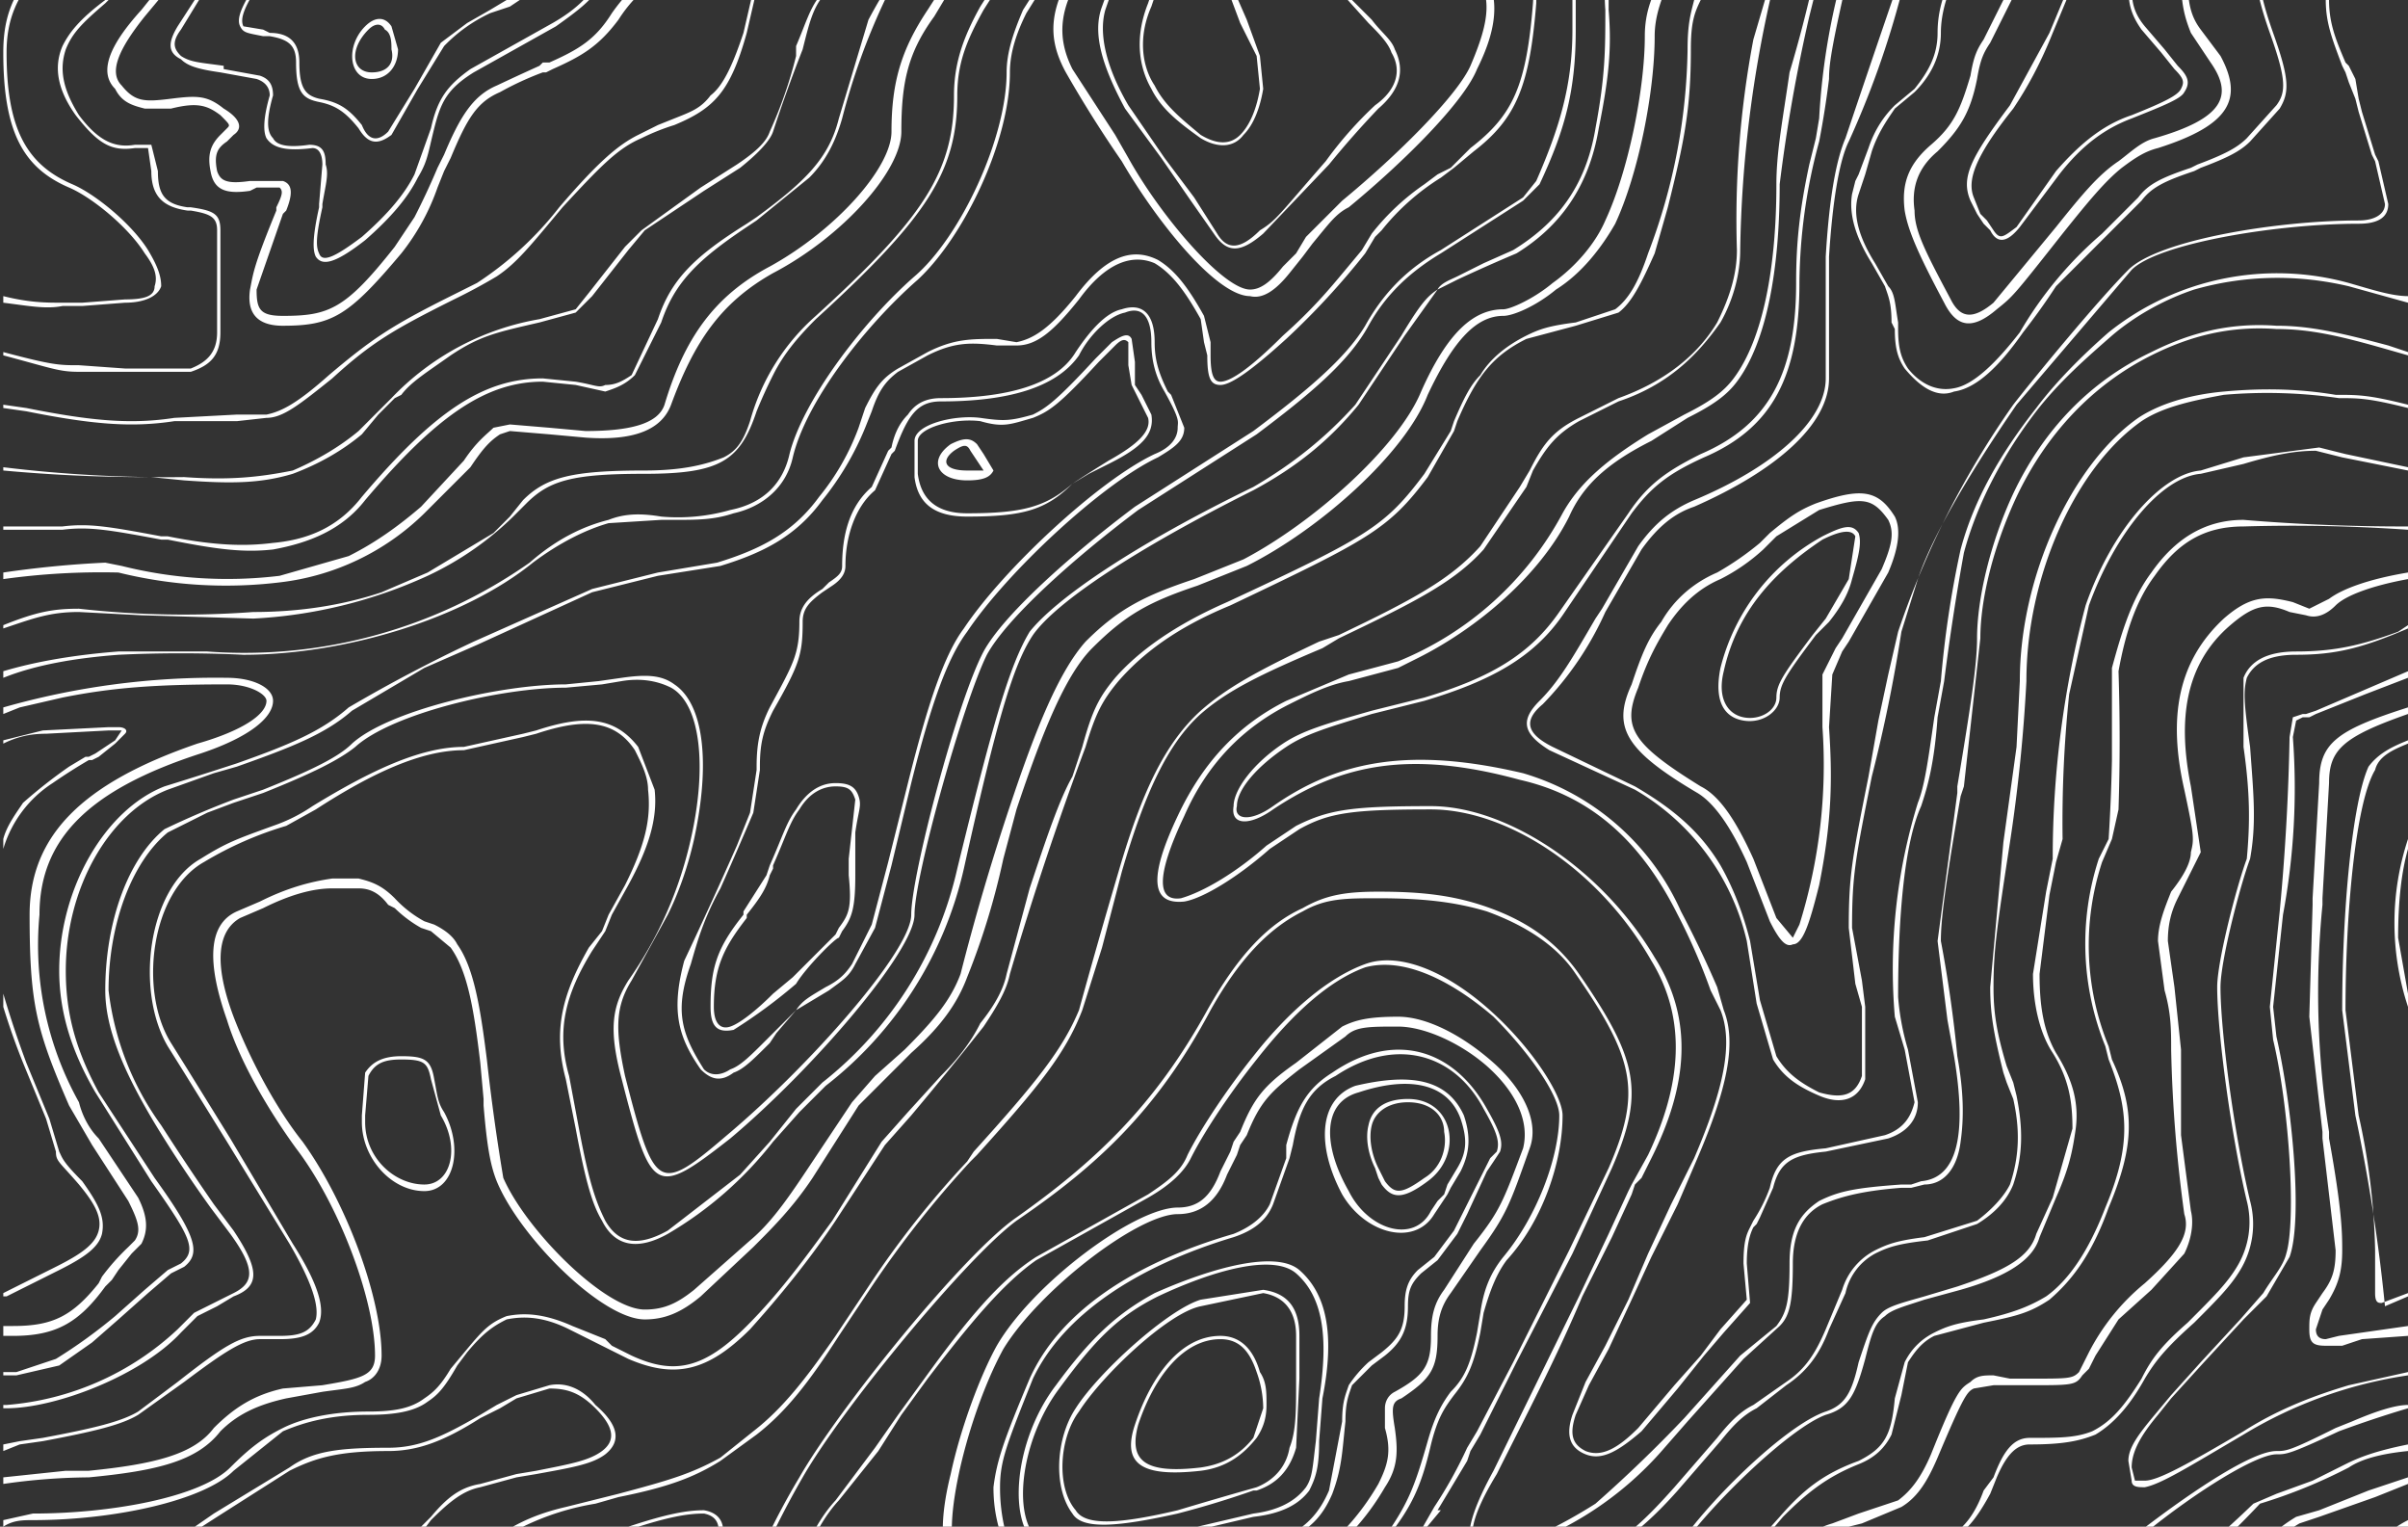 <svg viewBox="0 0 732 464" preserveAspectRatio="none" fill="none" xmlns="http://www.w3.org/2000/svg"><rect x="0" y="0" width="732" height="464" fill="#333333" stroke="none"/><path d="M336-157h1l-10 17c-8 13-16 23-24 30-7 7-12 15-17 27l-2 6-2 6c-5 11-8 17-13 22-4 5-8 12-11 21l-2 7-2 8c-1 6-2 10-4 12-3 4-4 8-6 16a453 453 0 0 0-9 25c-1 3-5 7-10 11l-11 7-18 12-5 6-11 14-5 5-11 3c-13 3-18 4-27 10-7 5-12 8-15 12l-2 1-5 5-5 6c-6 5-13 9-21 12-10 3-19 3-33 2l-10-1a478 478 0 0 1-45-2v-1a411 411 0 0 0 55 3c14 1 23 0 33-2 7-3 14-7 20-12l6-6 4-4a81 81 0 0 1 45-24l11-3 4-5 11-14 5-5 18-13 11-7c6-4 9-7 10-10a132 132 0 0 0 8-23v-3c3-7 4-11 7-15 1-3 3-6 4-13l2-7 2-8c3-9 6-15 11-20s8-11 12-23l3-6 2-5c5-13 10-21 18-28 7-7 15-17 23-29l10-17h78c-9 4-18 10-21 15a324 324 0 0 1-15 18l-1 2-5 6-16 21c-2 4-3 5-9 10-7 7-10 14-13 35-2 13-6 24-13 37a755 755 0 0 1-10 16c-3 7-5 13-5 19 0 20-14 50-28 62-16 14-34 38-38 54-2 9-8 15-18 17a58 58 0 0 1-21 2c-6-1-11-1-16 1-8 2-16 6-24 13a151 151 0 0 1-98 27H36c-13 1-25 3-35 6v2c10-4 22-6 35-7a401 401 0 0 1 38 0c31 0 67-11 88-28 8-6 16-10 23-12l16-1h4c7 0 12 0 18-2 9-2 16-8 18-17 4-17 22-40 38-54 14-13 28-42 28-63 0-6 2-12 5-18l5-8 5-9c7-13 11-23 13-37 3-21 6-28 13-35l9-9a316 316 0 0 1 21-27l1-2a3043 3043 0 0 0 15-18c3-6 12-11 23-16h-81Zm141 0v2c-1 7-4 17-9 26-2 5-3 10-3 17a100 100 0 0 0 3 28l1 20c1 12-1 21-3 22l-6-4a92 92 0 0 1-9-11c-2-1-2-3-3-6l-1-3c-1-5-1-7-3-8-2-2-6-2-11 0-8 3-12 7-12 13-1 4 1 9 6 17 3 5 9 8 18 10l4 1h3c8 1 11 2 12 5l2 2 1 10-1 17c-2 25-6 34-19 44l-6 6-4 2-4 3a72 72 0 0 0-16 15l-3 5-5 6c-5 6-10 12-19 20-10 10-16 14-19 14-2 0-3-2-3-8v-4l-2-8c-5-9-9-14-14-17-8-4-16-1-25 11-8 10-13 13-18 14l-6-1c-8 0-13 0-21 4l-9 5c-5 3-7 6-10 12l-2 6a73 73 0 0 1-12 21c-8 11-18 16-31 20l-18 3-20 5-36 16a466 466 0 0 0-38 20c-8 7-17 11-34 17a1559 1559 0 0 1-22 7c-18 7-32 31-32 56 0 13 4 25 11 37l17 27c12 17 14 21 9 25l-4 2-7 6-9 8a156 156 0 0 1-18 13l-12 4H1v1h4l13-3 10-7 8-7 9-8 7-6 4-2c5-4 4-9-9-27l-17-26c-7-13-10-24-10-37 0-25 13-48 31-55l14-5 7-2c17-6 27-10 35-17l22-13 16-7 35-16 20-5 19-3c13-4 23-9 31-20a88 88 0 0 0 13-22l2-5c2-6 4-9 8-12l9-5c8-4 13-4 21-3h6c6 0 11-4 19-14 8-11 16-14 23-11 5 3 9 8 14 17l1 7 1 4c0 7 1 9 4 9s9-4 20-14a232 232 0 0 0 24-26l3-5 2-2a71 71 0 0 1 18-16l4-3 6-5c13-10 17-20 19-45a902 902 0 0 0 0-27l-1-3c-2-3-5-4-14-5l-3-1h-3c-10-2-15-5-18-10-5-8-6-12-6-16 0-5 4-9 12-12h9c2 1 2 3 3 7l1 3c0 3 1 5 3 7a334 334 0 0 1 9 11c3 3 6 4 7 4 4-2 5-10 5-23a273 273 0 0 0-5-48c0-6 1-12 3-16a83 83 0 0 0 10-29h-2Zm123 0h-1c-20 10-36 20-44 28-4 4-6 9-7 16v23c1 12 1 19-1 25l-2 18v3c-1 15-3 23-7 39l-5 17a293 293 0 0 0-5 64c0 7-2 14-6 22-6 10-16 18-30 23l-12 6c-8 4-11 8-15 16l-3 5-12 18c-9 10-20 16-43 27l-6 2c-19 9-28 14-36 21-11 10-18 25-25 49a2356 2356 0 0 0-12 42c-5 12-13 22-32 43l-2 3a285 285 0 0 0-30 38l-10 15c-9 13-16 22-25 29l-10 8c-9 5-16 7-31 11l-8 2-8 2c-13 3-21 8-32 18l-7 5-6 5-8 4-14 2c-12 1-19 2-28 6l-19 7a90 90 0 0 0-30 20 53 53 0 0 1-25 15H1v2l2-1 6-2c7-2 12-5 20-13a104 104 0 0 1 29-20l20-7c9-4 15-5 27-6l15-2 8-4 6-5 6-5a79 79 0 0 1 41-20l7-2c15-3 23-6 31-11l11-8c9-7 16-16 25-30l10-15a310 310 0 0 1 30-38l2-2c19-21 27-31 32-44l6-19 6-23c7-24 14-39 24-48 8-7 18-12 37-20l5-3c23-11 35-17 44-27l13-19 2-5c4-7 7-11 14-15l12-6c15-5 24-14 31-24 4-7 6-15 6-22a370 370 0 0 1 10-80c5-17 6-25 7-40v-3c0-7 1-12 3-18v-47c1-7 3-12 7-16 8-8 24-18 44-29Zm-548 0 24 4h5c19 2 27 4 30 7s6 4 11 3l2-1h9c3 1 5 4 7 10 3 6 6 8 11 6l6-5 6-6c9-7 14-11 20-11a19 19 0 0 0 16-7h-1a17 17 0 0 1-15 6c-6 0-12 4-20 11a477 477 0 0 1-13 11c-4 1-6 0-9-6-2-5-5-8-8-10h-9l-3 1c-4 0-6 0-9-3s-11-5-31-7h-2l-3-1-19-2h-5Zm75 0 14 6 6 1 7-3 13-4h-4l-10 3-6 3-6-1-11-5h-3Zm104 0-5 7-10 25c-5 11-7 20-7 28 1 6 3 10 8 17l2 4 4 7c3 5 7 4 13-2l17-23 3-5 18-27c11-13 17-23 19-31h-2c-1 7-7 17-18 31a244 244 0 0 0-21 32c-7 11-13 18-17 22-5 5-9 6-11 2l-4-6-2-4c-5-7-7-12-7-18-1-7 1-16 6-27l10-24 6-8h-2Zm51 0h-2c0 8-3 14-11 23l-4 6-4 5-5 8a293 293 0 0 1-14 20c-4 6-8 9-11 10s-6-2-7-9c-2-13 0-25 6-36 4-8 9-15 15-21l9-6h-2l-8 5c-6 6-11 13-15 21-6 12-8 24-6 38 1 7 4 10 8 9s8-4 12-10a134 134 0 0 0 14-21l5-7 4-5 4-6c8-9 11-16 12-24Zm188 0h-1c0 2 0 5-2 9a406 406 0 0 0-12 39c-1 9-3 14-7 14-5 0-16-4-31-10a71 71 0 0 0-14-4c-9-2-13-4-14-6-1-3-1-6 1-9 2-5 6-9 11-14l7-5 5-4c4-3 15-8 25-10h-5a82 82 0 0 0-26 13l-7 5-11 14c-2 4-3 7-1 10 1 3 5 5 15 7l4 1 9 3c16 6 26 10 32 10 5 0 7-5 9-15a218 218 0 0 0 1-11l2-5a397 397 0 0 1 10-32Zm-94 721c14-12 28-21 43-27l37-13 6-2c25-8 37-12 49-18 15-7 25-15 31-24 4-8 9-13 16-15l8-2 12-5c5-3 8-8 11-15 8-19 9-20 11-21l6-1h11c13 0 14 0 16-3l2-2 2-4 7-11 10-9 10-11c2-4 3-9 2-13l-3-23v-26l-2-19-2-14c0-5 1-9 3-13l7-14-3-20c-4-20-2-37 12-49 7-6 11-7 18-4l5 1c3 1 6 0 9-3s11-6 22-8v-2c-12 2-20 5-24 8l-6 3-5-2c-8-2-13-2-21 5-14 13-17 30-12 52 3 14 3 15 2 19 0 3-2 7-6 12-2 5-4 10-4 15l2 15c2 7 2 12 2 18a427 427 0 0 0 4 50c2 6-2 12-12 21a66 66 0 0 0-17 21l-2 4-1 2c-2 2-3 2-15 2h-6l-5-1c-3 0-5 0-7 2-3 2-4 2-12 22-3 7-6 11-10 14l-12 4-8 3c-7 2-13 7-17 15-5 9-15 17-31 24-11 5-23 10-47 17l-6 2-38 13c-16 7-31 17-46 30h4Zm-95 0h1v-1c0-7-7-9-17-5-5 1-9 4-13 6h2l12-5c9-3 14-2 14 4v1h57l10-16c12-17 46-36 66-36 22 0 88-26 96-39 10-15 35-39 46-43 7-2 9-6 12-17 2-8 3-11 6-13 2-2 6-3 12-5l11-3c14-4 22-9 24-16l5-12c4-9 5-14 6-21 1-8-1-15-6-23-4-7-5-15-5-24l3-24 2-10 2-7a373 373 0 0 1 2-44l6-27c8-22 22-39 34-40l13-3c10-3 16-4 22-4l8 2 20 4v-1l-19-4-8-2-23 3-13 4c-12 1-27 18-35 41a299 299 0 0 0-10 77l-2 10-4 25c0 9 2 18 6 24 5 8 6 15 6 23l-6 21-5 11c-2 7-9 11-24 16l-10 3c-7 2-11 3-13 5-3 3-4 6-7 15-2 9-4 13-10 15-12 4-37 28-47 44-8 12-74 38-95 38-20 0-55 19-67 36l-10 17h1-56Zm212 0h1c5-9 13-17 23-26l25-19 8-9 5-6c8-12 15-17 24-20l15-3 19-3c20-3 32-7 39-12 16-13 34-24 40-24 3 0 4 0 19-7a340 340 0 0 1 21-7v-1c-4 0-10 2-17 5l-5 2c-14 7-15 7-18 7-7 0-24 11-41 24-6 5-18 9-38 12l-20 3-15 3c-9 3-16 8-24 20l-5 6-8 9-25 19c-11 9-19 18-23 27Zm-441 0h5l-8-2c-7-2-10-5-8-9 11-23 30-41 49-41a95 95 0 0 0 63-27l3-3 1-2c4-5 7-7 16-9l16-5 2-1c12-4 18-5 23-5 5 1 6 5 2 14l-5 11c-5 17-7 32-6 51v4c0 6-1 13-4 18l-3 6h1l3-5c3-7 4-14 4-20v-3a140 140 0 0 1 11-62c5-9 3-14-3-15-5 0-11 1-23 5l-3 1-16 5c-9 2-12 4-16 9l-1 2a40 40 0 0 1-10 9 94 94 0 0 1-55 21c-20 0-39 18-50 41-2 5 1 9 9 12h3Zm75 0h3l-4-1c-5-3-12-5-20-6l-23-1c-11 0-15 0-18-2-3-1-3-4 2-10 17-20 28-26 47-26 9 0 15-1 22-4a137 137 0 0 0 39-31l4-3 7-3h2l1-1a114 114 0 0 1 7-2l5 1c2 3 0 12-6 29-4 11-5 19-5 33 0 10-1 13-3 16-2 5-7 7-17 10l-7 1h7c10-2 16-5 18-10 3-4 3-7 3-17 0-13 1-21 5-33 7-18 8-26 6-29-1-2-3-2-6-2l-5 1-2 1-2 1h-1l-8 3-4 3-1 1-1 2-3 3-10 8c-16 12-18 14-24 17s-12 4-21 4c-20 0-30 6-48 27-5 6-6 9-1 11 3 2 7 2 18 2l23 2c8 1 14 2 20 5h1Zm605-456v-1l-6-2c-15-4-24-6-34-6-14-1-26 2-38 8-19 9-33 24-42 43-7 15-11 32-11 44 0 8-2 21-6 45v2l-6 45 3 24 2 11c4 24 1 37-10 38l-3 1h-3c-14 1-19 2-25 5-6 4-9 9-9 19 0 12-1 15-4 19l-11 9-17 19a416 416 0 0 1-27 26c-11 7-22 12-29 14-10 2-12-5-1-23 9-18 18-35 26-54l9-18 6-13 1-3 2-2 3-6c11-22 13-42 1-61-16-27-45-46-68-46-24 0-31 1-41 6l-9 6c-9 8-19 14-26 16-7 1-8-6 1-25 7-16 18-27 32-34 6-3 12-6 18-7l15-4 6-3c18-9 37-25 46-43 4-9 11-16 25-23l11-7c8-4 12-7 15-11 9-12 13-34 13-60a497 497 0 0 1 9-51l6-24c4-17 6-49 6-77 0-21 11-33 47-46 22-8 32-8 42-4l3 2 7 2 30-3a856 856 0 0 1 37-3h4v-1a159 159 0 0 0-29 1l-12 2-30 3-7-2-3-2c-10-5-20-5-42 4-37 13-48 26-48 47a404 404 0 0 1-17 118c-2 14-4 24-4 34 0 25-4 47-13 59-3 4-7 7-15 11l-11 6c-13 8-21 15-26 24a99 99 0 0 1-50 45l-15 4-19 8c-14 7-25 18-33 35-9 19-8 27 2 26 6-1 17-8 26-16l9-6c9-5 16-6 40-6 23 0 51 18 67 46 11 18 9 38-1 59l-5 9-1 2-6 13-9 19-26 53c-11 20-9 27 2 25a103 103 0 0 0 50-32l7-8 17-19 11-10c3-3 4-7 4-19 0-9 3-15 9-18 5-2 11-4 24-5h3l4-1c6 0 10-5 11-13 1-7 1-15-1-26a384 384 0 0 0-5-35c0-6 1-15 6-44l1-3 5-45c0-12 4-28 11-43 9-19 23-34 41-43 12-6 24-9 38-8 10 0 19 2 33 6l7 2Zm0-16v-2c-5 0-11-2-18-4a82 82 0 0 0-73 15c-8 7-16 15-22 23-11 14-19 28-23 43a307 307 0 0 0-6 40l-2 11c-2 14-3 21-5 26a171 171 0 0 0-7 65l3 10 3 16c-1 4-3 8-9 10l-18 4c-11 1-15 3-17 12a48 48 0 0 1-5 10l-1 2c-1 2-2 4-2 11l1 11-8 9-6 8-8 9-11 13c-6 6-11 9-16 7-4-2-5-5-3-11l4-9 6-11 7-15 6-13 8-16 6-14c9-21 12-35 8-45l-2-7a312 312 0 0 0-11-23 76 76 0 0 0-48-42c-34-8-56-4-76 10-7 5-12 4-11 0 0-5 6-12 15-18 6-4 13-6 26-10l8-2 8-2c20-6 33-13 42-26l21-31c6-8 11-12 22-17 21-9 29-25 29-53a168 168 0 0 1 6-43 280 280 0 0 0 3-19c0-5 1-11 7-37l1-4a202 202 0 0 0 7-67c1-19 6-32 17-35l11-5 8-3c15-7 27-7 48 2 8 3 17 5 25 6 15 2 28 1 49 0l3-1v-1l-3 1c-21 1-34 2-49 0-8-1-17-4-25-7-21-8-33-8-49-1l-7 3-11 4c-12 4-17 17-19 37a232 232 0 0 0 0 29c0 7-2 18-6 38l-1 3a205 205 0 0 0-9 50l-1 6-2 8c-3 14-4 24-4 36 0 27-8 43-29 52-10 5-16 9-22 18l-21 30c-9 13-21 20-41 26l-8 2-8 2c-14 4-21 6-27 10-9 6-15 14-15 19-1 6 5 6 12 1 21-14 42-18 75-9 22 5 37 19 48 41a182 182 0 0 1 10 23l3 6c4 10 1 24-8 45l-7 14-7 15-6 14-7 14-6 11-4 10c-2 6-1 10 4 12s10-1 17-7l11-13 8-10 6-7 8-9-1-12c0-6 1-9 2-11l1-1 1-2 4-9c2-8 6-10 16-11l19-4c6-2 9-6 9-11l-3-16a76 76 0 0 1-3-16c0-25 2-47 7-58 2-6 4-13 5-27l2-11a725 725 0 0 1 6-39c4-15 12-30 22-43 7-9 15-16 23-23 7-6 16-11 25-14 14-4 30-5 47-1l18 5Zm0-137v-2l-2 2c-6 5-10 8-12 12l-1 6-3 8-2 3c-3 5-5 9-5 16s2 12 5 20l1 2 1 3 2 5 1 4 4 13 1 2 3 13c0 3-3 5-8 5-25 0-61 6-70 15s-28 32-35 41a269 269 0 0 0-35 69l-3 13-3 14-3 17c-5 25-6 30-6 46l2 17 2 7v21c-2 6-6 7-13 5-6-3-10-6-13-11l-5-17-3-18c-2-8-5-16-9-23-6-10-14-17-26-24l-25-12c-8-4-9-8-3-13a97 97 0 0 0 19-28l11-19c5-7 10-11 16-13 25-11 41-25 41-39V78c1-16 3-29 6-35a277 277 0 0 0 16-45 1370 1370 0 0 1 22-56l5-15v-1c1-7 3-11 7-16 8-9 28-10 54-4 9 2 24 2 43 2l23-1v-1h-4l-19 1c-19 0-33 0-43-2-26-6-46-5-55 5-4 4-6 9-7 16l-1 1-4 14a77 77 0 0 0-12 25 8067 8067 0 0 0-26 76c-3 7-5 19-6 36v37c0 13-16 27-40 37-7 3-12 7-17 14l-11 19-2 3c-7 12-11 19-17 25s-5 10 3 15l26 12a72 72 0 0 1 34 46l3 19 5 17c3 5 7 8 14 11s12 1 14-5v-22l-1-8-3-16c0-16 1-21 6-46a458 458 0 0 0 9-44l5-16c5-15 19-37 30-53l35-41c8-8 44-14 69-14 6 0 9-2 9-6l-3-13-1-2-4-13-1-4-1-6-2-4-1-1c-3-7-5-12-5-19 0-6 2-10 5-16l2-3c2-3 3-5 3-8 0-2 0-4 2-6 1-3 5-7 11-11l1-1ZM1 174v2a216 216 0 0 1 35-2 136 136 0 0 0 49 3 75 75 0 0 0 44-21l14-14c4-6 6-8 9-10l3-1 12 1 11 1c14 1 23-2 26-10 7-19 15-31 31-40 21-11 39-31 39-43 0-15 2-24 10-35l9-15 1-11c0-3 1-5 4-7l6-7c8-7 11-14 11-25v-9l1-13c1-4 4-7 13-18a156 156 0 0 0 23-32l10-11 14-14h-4a240 240 0 0 0-22 24l-3 4c-9 15-11 18-19 27-11 12-13 15-14 19-2 3-2 5-1 14v9c0 10-4 17-10 23l-7 7c-3 3-4 6-4 9l-1 10-9 14c-8 12-11 22-11 37 0 11-17 30-37 41-17 9-26 22-32 42-2 6-11 8-24 8l-11-1-12-1-5 1c-2 2-5 4-9 10l-13 14c-7 6-14 11-22 15l-21 6a132 132 0 0 1-48-3l-5-1a315 315 0 0 0-31 3Zm0 16v1c9-3 14-5 23-5l19 1 34 1a145 145 0 0 0 53-13 94 94 0 0 0 26-18l4-4c7-7 14-9 36-9 23 0 29-4 34-19a147 147 0 0 1 5-11c3-6 7-11 13-17 34-31 43-45 43-68 0-10 3-17 8-26l14-22 5-11c4-9 6-16 6-32 0-9 1-12 2-17 2-5 5-9 10-13 4-3 9-8 15-17a391 391 0 0 0 16-25c5-7 10-11 18-17l10-6h-2l-9 5c-8 6-13 11-18 17a207 207 0 0 0-16 25c-6 9-11 15-14 17-6 4-10 8-11 14-2 4-2 8-2 17a71 71 0 0 1-11 42L298 2c-5 9-8 17-8 27 0 23-9 37-42 67a66 66 0 0 0-20 32c-2 6-4 9-8 11-5 2-12 4-24 4-22 0-30 2-37 9l-4 5-5 5-20 12-14 6c-12 4-25 6-39 6a285 285 0 0 1-53-1c-8 0-13 1-23 5Zm0-30v1h18c8-1 14 0 30 3h2c15 3 23 4 32 3 11-2 21-6 28-15 22-26 37-36 54-36l10 1 9 2c3-1 6-2 9-5l8-16c4-12 11-19 26-29l3-2 16-13c5-5 8-11 10-18a202 202 0 0 1 13-36c0-2 1-2 3-5 2-4 2-7 3-14l1-13c2-5 4-9 8-12 6-6 9-12 11-21v-5c2-8 2-12 5-16 3-5 5-8 24-28l3-4c11-12 17-19 20-26 3-5 6-9 11-13h-2l-10 13c-3 6-9 14-20 25l-3 4c-19 20-21 23-24 28s-4 9-5 17l-1 5c-1 9-4 15-10 20-4 4-6 8-8 12l-2 14c0 7 0 10-2 13a181 181 0 0 0-7 12l-9 30c-3 12-10 19-25 30l-3 2c-16 10-23 17-27 29l-8 17c-3 2-5 3-8 3-2 1-3 0-9-1l-10-1c-18 0-33 10-55 36-7 9-16 13-27 14-8 1-17 1-32-2h-2c-16-3-22-4-30-3H1Zm0 289v2a190 190 0 0 1 26-2c21-2 33-5 40-14 5-5 11-8 20-10l11-2c7-1 10-1 13-3 3-1 5-4 5-8 0-18-11-47-24-65-8-10-16-25-21-38-6-16-5-26 2-30l7-3c8-4 15-6 21-6h8c3 0 6 1 9 5l2 1a38 38 0 0 0 8 6l3 1 6 5c5 7 7 18 9 35l1 11v2c1 12 2 18 4 23 7 17 32 42 45 42 6 0 11-2 17-7l16-15c6-6 12-12 18-21l14-22 7-7 9-9c9-8 14-15 17-23a221 221 0 0 0 11-36l4-15c8-24 15-41 23-49 10-10 17-14 32-19l15-6c22-11 48-34 55-52 8-17 15-24 23-24 3 0 10-3 16-8 8-5 14-13 18-20 7-15 12-40 12-57 0-6 2-12 6-20 6-11 6-12 6-16 0-13 3-39 7-55l1-5 2-4a224 224 0 0 0 3-19l-2-10c-2-5 1-16 7-27l7-12h-3c-9 13-16 31-13 40a35 35 0 0 1 0 20l-3 12-1 4c-4 17-7 43-7 56 0 4-1 5-6 15-5 8-7 14-7 21 0 16-5 41-12 56-3 7-9 14-16 19-6 5-13 8-15 8-9 0-17 7-25 25-7 17-33 40-54 51l-15 6c-15 5-23 9-33 19-8 9-15 26-23 50a718 718 0 0 0-15 51c-3 8-8 14-17 23l-9 8-7 8-14 21c-6 9-11 16-17 21l-17 15c-5 4-9 6-15 6-12 0-36-24-43-40a647 647 0 0 1-5-36c-2-16-4-28-9-35-1-2-3-4-7-6l-3-1a35 35 0 0 1-9-7c-4-4-7-5-11-6h-8c-7 1-14 3-22 7l-7 3c-9 4-9 16-3 33 4 13 13 28 21 39 13 17 24 46 24 63 0 6-4 7-16 9l-12 1c-9 2-15 6-21 12-6 8-18 11-38 13h-7l-19 2Zm0-10v2l5-2 7-1c16-3 24-5 29-8l14-10c12-9 18-13 23-13h6c6 0 10-1 12-5 2-5-1-13-8-24l-19-32-13-21-5-8c-10-16-6-46 10-55a108 108 0 0 1 25-11l9-5c17-11 32-18 45-18l18-4 4-1c15-5 24-4 30 5 2 4 4 8 4 12 1 9-1 17-7 29l-5 9-2 5-4 5c-8 14-11 25-7 40l3 15c3 16 5 23 8 28 4 8 11 9 20 4a113 113 0 0 0 32-28l8-9 8-8a116 116 0 0 0 42-66c10-45 15-62 21-71 7-10 31-26 67-44 13-7 23-15 32-26l14-21 10-14 6-3a510 510 0 0 1 18-8c13-8 22-20 25-38 3-15 4-24 3-36v-7c0-6 1-11 5-20a181 181 0 0 0 14-83v-3c-2-15-2-22 0-30l7-17h-1c-3 5-6 11-7 16-2 9-2 16-1 31l1 3v12c0 25-4 46-14 71a53 53 0 0 0-5 27c0 12 0 20-3 36-3 18-12 29-25 37l-9 4-8 4c-2 1-5 2-6 4-3 2-5 4-11 14l-14 21c-9 10-19 18-31 25-37 18-60 34-68 44-6 10-11 27-22 72a115 115 0 0 1-41 65l-8 8-8 10-9 10-22 17c-9 5-15 4-19-3-3-6-5-12-8-28l-3-16c-4-14-1-25 7-38l4-6 2-5 5-9c6-11 9-20 8-29l-5-13c-7-9-16-10-31-5l-4 1-18 4c-13 0-28 7-46 18a50 50 0 0 1-12 6c-11 4-14 5-22 10-16 9-20 40-10 57l5 8 13 21 19 31c7 12 9 19 8 23-2 4-5 5-11 5h-6c-6 0-11 3-25 14l-12 9c-5 3-13 5-29 8l-7 1-5 1Zm0-12v1h1c15 0 41-10 53-23l5-5 6-3 5-3c8-3 8-8 0-20l-6-8a805 805 0 0 1-16-24 87 87 0 0 1-16-41c0-20 7-39 18-48l12-6 8-3 9-3c15-6 23-10 28-14 11-10 44-18 64-18l11-1 6-1c6-1 11 0 15 2 9 5 11 24 6 46a120 120 0 0 1-19 43c-5 8-6 15-2 30 9 35 10 36 33 18 25-21 56-57 56-68 0-12 15-65 22-79 6-11 26-29 46-44l36-23c16-12 28-22 34-33 5-9 12-16 22-22l25-16 5-5c8-17 11-29 11-47v-35l3-28 1-5a210 210 0 0 0 2-33c0-23 1-35 5-54l4-11h-1l-4 10a207 207 0 0 0-5 62l-2 26-1 5-3 28V9c0 17-4 30-11 46l-4 5-25 16c-11 6-18 14-23 23-6 10-18 20-34 32l-36 23c-20 15-40 33-46 44-8 15-22 68-22 80 0 11-31 46-56 67-21 18-22 17-31-18-3-14-3-21 2-29l11-20c3-6 6-14 8-23 5-23 3-41-6-47-4-3-9-3-16-2l-7 1-10 1c-20 0-54 8-65 18-4 4-12 8-27 14l-9 3a264 264 0 0 0-21 9c-11 9-18 28-18 49 0 11 5 24 16 42a395 395 0 0 0 16 24l6 8c8 11 7 15 1 18l-6 3-6 3-5 5a86 86 0 0 1-52 23H1Zm0 35v2c3-2 6-2 9-2 25 0 52-6 61-15l15-12c7-3 15-5 26-5 8 0 14-1 18-4 3-2 5-4 9-11l3-4c5-6 8-8 12-10 5-1 11-1 19 3l10 5 2 1 6 3c14 6 24 4 37-9 9-10 18-21 26-33l15-23 8-9a1151 1151 0 0 0 22-27c4-6 7-11 8-16a1024 1024 0 0 1 23-69c3-10 5-14 10-20 7-8 17-16 34-23 42-20 48-23 60-39l8-14 1-3c6-14 11-20 21-25l15-4 13-4c4-3 7-9 11-18l4-14c5-20 7-30 7-48 0-8 1-11 3-15l2-4c3-5 6-10 7-16 2-7 2-13 2-23v-2c0-4 1-9 6-24l5-23-1-5-1-6c-2-11-2-21 0-30 3-10 9-18 18-24h-2c-9 6-14 14-17 24-2 9-2 19 0 31l1 6 1 4-6 23-5 24v2l-2 23c-1 6-4 11-7 15l-3 5c-1 4-2 7-2 15a180 180 0 0 1-12 62c-3 9-6 14-10 17l-12 4c-8 1-11 2-15 4-6 3-11 7-14 12-3 3-5 7-8 14l-1 3-8 13c-12 16-17 19-60 39-16 7-27 15-34 23-5 6-7 10-10 21l-3 9c-4 7-8 19-13 34l-7 26c-1 5-4 10-8 15-3 6-7 11-12 16l-10 11-8 9-15 24c-8 11-16 22-26 32-13 13-22 15-35 9l-6-3-2-2-10-4c-9-4-15-4-20-3-5 2-7 4-12 10l-5 6c-3 5-5 7-8 9-4 3-9 4-17 4-11 0-20 2-26 5s-10 6-16 12c-9 9-36 14-60 14l-9 2Zm0-339v1l7 1c20 4 32 5 45 3h19l9-1c5 0 10-4 20-12 12-11 19-15 37-24a174 174 0 0 0 13-7c6-4 10-9 20-21 12-13 17-18 24-21a67 67 0 0 1 10-4c12-5 17-10 22-28l6-26c5-19 9-30 16-40l20-33 2-3a567 567 0 0 1 43-65h-1a103 103 0 0 1-19 26l-7 11c-5 6-10 15-17 27l-2 3-20 33c-7 10-11 21-16 41l-6 26c-3 9-6 16-10 19-3 4-6 5-11 7l-5 2-6 3c-6 3-12 8-24 22a103 103 0 0 1-25 23l-8 4c-18 9-24 13-37 24-9 8-14 11-19 12h-9l-19 1c-13 2-25 1-45-3l-7-1Zm0 92v2l5-2 13-3c15-3 28-4 50-4 7 0 12 3 12 5 0 4-7 9-21 13-35 12-51 28-51 52 0 27 2 35 12 58l7 12 11 17c3 6 4 9 2 12l-2 2a70 70 0 0 0-8 9l-1 2c-8 10-14 13-26 13H1v3h3c13 0 20-4 28-15l2-2 2-3 4-5 3-3c2-4 2-8-1-14l-12-18c-3-3-5-7-6-11a98 98 0 0 1-12-57c0-23 15-38 49-49 15-5 22-11 22-16 0-4-6-7-14-7a235 235 0 0 0-68 9Zm0 179h1l16-8c8-4 12-7 13-11 1-5-1-9-6-16-6-6-6-7-7-9l-3-10-7-17a317 317 0 0 1-7-21v4a208 208 0 0 0 6 17l7 17 3 10c0 3 1 3 7 10 5 6 7 10 6 14s-5 7-13 11l-16 8v1Zm0-136a36 36 0 0 1 15-20 167 167 0 0 1 11-7h1l2-1 5-4 3-3c1-1 0-2-2-2h-3l-20 1-12 3v1c4-2 8-3 13-3l19-1h4l-2 3-6 4-2 1h-1l-5 3a155 155 0 0 0-14 11c-2 3-5 7-6 11v3Zm0 221v2c4-4 10-6 18-6l25-1 8-4 14-9 22-14c8-4 15-6 30-6 9 0 17-3 28-10l6-3 5-3 10-3c5 0 9 1 14 6 6 6 6 10 2 13s-10 4-20 6l-6 1-11 3c-6 1-10 4-15 10l-4 4c-8 7-14 11-24 13l-7 2-12 3c-17 4-32 11-54 27-14 9-23 13-29 13v1c6 0 16-4 29-13a168 168 0 0 1 66-30l7-1c10-3 17-7 25-14l3-4c6-6 10-9 15-10l11-3 6-1c11-2 17-3 21-6 5-4 4-9-3-15-4-5-9-7-14-6l-10 3-6 3-5 3c-12 7-19 10-28 10-15 0-23 1-30 6l-23 14-13 9-8 3c-4 2-3 2-25 2-8 0-14 2-18 5Zm731-288v-1l-3 2c-11 4-19 6-31 6-9 0-14 3-16 8v21c2 14 2 23 1 34-3 8-9 31-9 39 0 13 4 44 9 65a26 26 0 0 1-3 20c-3 5-7 9-15 17-8 7-11 11-14 17-5 8-9 13-15 16-5 2-10 2-19 2-5 0-8 4-11 12l-3 4c-4 11-10 16-20 16-15 0-23 6-34 21l-4 5a218 218 0 0 1-6 9c-7 8-18 13-41 19l-21 4-23 7-20 6-8 3-22 15-11 6h2l9-5 23-15 7-3 20-6 24-6 21-5c23-6 34-11 41-19a97 97 0 0 0 6-9l4-6c11-14 18-20 33-20 11 0 16-5 22-16l2-5c3-7 6-10 10-10 10 0 15-1 20-3 5-3 10-8 15-17 3-5 6-9 15-17 7-7 11-11 14-16a27 27 0 0 0 3-21c-5-21-9-52-9-65 0-8 6-31 9-39 2-11 1-20 0-34-2-14-2-17-1-21 2-4 6-7 15-7 12 0 20-2 34-8Zm0-30v-1a583 583 0 0 1-50-2c-12 0-21 6-28 16-6 8-9 18-12 29v28a553 553 0 0 1-1 24l-3 6a83 83 0 0 0 2 57l1 4c6 15 7 26-1 45-5 13-11 22-18 27-5 3-10 5-19 7-8 1-11 2-15 4s-7 5-9 9l-3 11c-1 11-3 15-11 19-11 4-17 9-24 17l-17 19c-8 10-21 16-39 22a320 320 0 0 1-25 8 222 222 0 0 0-104 54h2l15-11 13-11c10-10 39-21 74-31l13-4 13-4c18-6 30-12 39-22l17-20c7-7 13-12 23-16 5-2 8-5 10-9l3-12 2-10c2-3 4-6 8-8l15-4c10-2 14-3 20-7 7-6 13-14 18-28 8-19 8-30 1-45l-1-4a81 81 0 0 1-2-56l3-7 2-9a647 647 0 0 0 0-42c2-11 5-21 11-29 7-10 15-15 27-15a507 507 0 0 1 50 1Zm0 290v-2l-12 4-15 6-7 2c-5 3-10 7-17 16-7 10-20 17-38 24l-35 12c-8 3-15 8-28 18l-4 4-21 14c-6 3-12 8-18 15h3c5-6 11-11 16-13l21-14 4-4c13-10 20-15 28-18l34-12c19-7 32-14 40-25 6-8 11-12 16-15l6-2 17-6 10-4Zm0-10v-2c-10 2-15 4-19 6l-10 5-11 4-7 3a305 305 0 0 1-28 24l-15 4-26 6c-20 4-33 8-39 11a215 215 0 0 0-63 62h1c3-6 8-11 13-16 31-32 34-35 49-44 7-4 19-8 39-12l26-6 16-4a64 64 0 0 0 16-12 289 289 0 0 0 13-13 159 159 0 0 0 27-11c3-2 8-4 18-5Zm0 23v-2c-6 3-11 8-15 14-6 9-9 20-9 29 0 11-8 15-26 15a252 252 0 0 1-15-1 87 87 0 0 0-28 5 3243 3243 0 0 0-86 40h2c3-2 7-5 11-6l69-31 7-3a85 85 0 0 1 33-3h7c8 0 14-1 19-3s8-6 8-13c0-9 4-20 9-28 4-6 9-11 14-13Zm0-340v-1c-12-3-15-3-22-3-12-2-23-2-34-1s-20 4-26 8c-20 14-36 48-36 80l-1 20-4 29-4 44c0 8 1 14 4 26l1 3 2 5c2 9 2 17-1 26-2 4-6 8-10 11l-16 5c-8 1-11 2-15 4a20 20 0 0 0-10 12l-5 12c-3 7-6 12-12 16l-10 7c-4 2-7 5-11 10l-13 15c-8 9-15 16-24 20-8 5-22 10-40 14l-15 3-7 2-7 1a186 186 0 0 0-82 37 82 82 0 0 0-13 17l-8 17v1h1v-1l9-17 1-3 11-13a170 170 0 0 1 82-37l6-1 22-5c19-4 32-8 41-14 9-5 16-11 24-20l13-15c4-5 7-8 11-10l9-7c6-4 10-9 13-17l5-11a18 18 0 0 1 9-12c4-2 7-3 16-4l15-5c5-3 9-7 11-12 3-9 3-17 1-27l-1-4-2-5c-3-10-4-16-4-24 0-11 1-18 5-44a493 493 0 0 0 5-49c0-32 15-65 35-79 6-4 14-6 25-8a152 152 0 0 1 35 1c6 0 9 0 21 3Zm0 418v-2l-20 7c-5 2-11 3-18 3l-20-3-14-2c-11-1-20-1-28 3l-33 16h2l31-15c8-3 17-4 27-3l15 2 20 3c7 0 13-1 19-3l19-6Zm0-338-14 6-14 6-3 1h-1l-3 1-1 6a691 691 0 0 1-3 53l-3 29 1 10c5 21 7 55 4 65-1 4-4 7-7 12l-7 8-12 13-9 10-5 6c-5 6-8 10-8 14l1 6c0 2 2 2 4 2 5-1 13-6 30-16a134 134 0 0 1 50-18v-1l-18 4c-10 3-21 7-32 14-17 10-26 15-30 15h-3l-1-4c0-5 3-10 8-16l4-5 10-11 12-13 7-7 7-12c4-11 1-45-4-67l-1-9 3-28a209 209 0 0 0 3-54l1-5 2-1h2l2-1 15-6 13-5v-2Zm0 11c-22 7-27 11-27 23l-2 35v2l-1 34 4 35v2l4 34c0 6-1 9-4 13l-2 3c-2 3-2 5-2 8 0 4 1 5 5 5h5l6-2 14-1v-3l-14 2-7 1-4 1c-2 0-3-1-3-3l2-6 2-3c3-5 4-9 4-15 0-5 0-12-4-34v-2a271 271 0 0 1-2-69v-2l2-35c0-10 4-14 24-21v-2Zm0 179v-1l-8 3c-1 0-2 0-2-3v-13a205 205 0 0 0-5-41l-4-32c0-29 3-63 9-73 1-4 5-6 10-8v-1c-5 2-9 4-12 8-5 11-8 44-8 74l4 32a527 527 0 0 1 9 58l7-3Zm0-92-3-17c0-11 1-20 3-27v-3a81 81 0 0 0 0 51v-4Zm0 177c-4 4-7 9-8 15a62 62 0 0 0-1 17c0 7 1 11 6 13h3v-1l-3-1c-4-1-5-5-5-11v-2l1-15c1-5 4-10 7-13v-2Zm-253 85c0-8-4-13-14-13-14 0-35 6-51 13h3c16-7 35-12 48-12 9 0 13 4 12 12h2Zm-9 0-2-3c-1-2-4-2-9-2l-1 1h-5l-20 4h5a68 68 0 0 1 20-3h1c5-1 7-1 9 1l1 2h1Zm-239 0h2l6-3 14-6c29-9 33-9 37 0 2 3 2 6 1 9h2c0-3 0-6-2-10-5-9-9-9-38 0l-15 6-7 4Zm-50-40 2-10v-3c2-10 2-15-3-17-3-2-7 0-11 5l-5 6-6 7-3 4-7 4-27 8c-10 4-13 7-11 11l14 8 9 4c10 5 29 5 40 0a12 12 0 0 0 7-8l1-15v-4Zm-2 0v4c0 15-1 18-7 21-10 4-29 5-38 0l-9-4-13-7c-1-2 1-5 10-7a839 839 0 0 1 34-13l4-4 6-7 4-6c4-5 7-6 9-5 3 1 3 6 2 15l-1 2-1 11ZM1 108c15 4 17 5 23 5h34c6-2 9-5 9-12V70c0-5-2-6-9-7h-1c-7-1-9-4-9-11l-2-8h-5c-6 1-11-1-17-9-5-8-6-14-4-20 2-5 5-8 12-14l2-2 1-1 4-3 8-12 3-7c4-7 6-11 10-14l7-8c2-4 2-6 2-16 0-7 6-13 19-22l5-3 4-4c13-9 13-23-1-37-7-6-24-12-47-16-17-3-36-5-48-5v1c12 0 31 2 48 5 23 4 40 10 46 16 14 13 13 26 2 35l-5 4-5 3c-13 9-19 15-19 23 0 9 0 12-2 16l-7 7c-4 4-6 7-10 15l-3 7-8 11-5 4-1 2c-8 6-11 10-13 14-3 7-1 14 4 21 7 9 11 11 18 10h4l1 7c0 8 4 11 11 12h1c6 1 8 2 8 6v31c0 6-3 9-8 11H38l-14-1c-6 0-8 0-23-4v1Zm0-16c8 1 13 2 18 1h6l13-1c6 0 10-2 11-5 0-3-1-6-4-11-5-8-16-17-23-20C8 50 2 39 2 16 2 6 5-1 12-9l24-25c8-9 10-14 11-25l2-14c3-5 7-11 14-18 10-9 11-16 5-21-4-4-12-6-24-8a244 244 0 0 0-43-1v1a131 131 0 0 1 43 1c11 2 19 4 24 8 5 5 3 11-6 19-7 7-11 13-14 19-2 4-2 7-3 14-1 10-2 16-10 24L11-10C4-2 1 5 1 16c0 24 6 35 20 41 7 3 18 12 23 20 3 4 4 7 3 10 0 3-3 4-9 4l-13 1h-6c-5 0-10 0-18-2v2ZM1-45l17-13c9-7 15-16 17-24s-2-13-11-13L1-94v1l23-1c8 0 12 4 10 12s-8 16-17 23L1-47v2Zm413 12-10-14-7-12c-9-14-16-18-31-15-8 1-13 5-18 11l-8 19a138 138 0 0 1-12 32c-9 14-10 23-4 34a372 372 0 0 0 17 27c11 19 29 41 39 41 4 1 8-2 12-7l4-5 3-4c5-6 7-9 11-11 17-14 35-32 39-42 7-14 7-24 0-33-3-4-8-7-16-10l-9-4c-4-1-7-3-8-5l-2-2Zm0 4 9 6 9 3c8 4 12 6 15 10 7 8 6 16 0 30-4 9-22 27-39 41l-11 11-3 5-4 4c-4 5-7 7-10 7-8 0-27-22-37-40l-4-7-13-20c-5-10-4-19 4-31l5-10c3-6 4-8 8-23 3-9 4-14 7-19 4-5 9-8 17-10 13-3 20 1 28 14l7 12a126 126 0 0 0 12 17Zm23 488 9-15 1-3 3-5 11-22 17-33 12-26c10-23 8-33-10-59-7-10-16-16-27-20s-21-5-34-5c-10 0-16 1-23 5-11 5-20 15-29 31-16 29-34 46-58 63-16 11-54 58-66 79-15 25-27 57-27 78 0 12 6 18 16 18 8 0 17-3 30-8 9-3 15-2 27 3 9 4 11 4 15 4s9-2 14-6l14-14c5-7 9-10 13-13 14-12 23-16 54-22 19-4 25-8 31-18l3-6 5-6h-1Zm-1-1-4 7-3 5c-6 10-12 14-30 18-31 6-41 10-55 22l-13 13-14 14c-5 4-9 6-13 6s-6-1-15-4c-11-5-18-7-28-3-13 5-21 8-29 8-10 0-15-6-15-17 0-21 12-52 27-78 12-21 50-67 65-78 25-17 43-34 59-64 9-16 18-25 28-30 7-4 13-4 23-4 13 0 23 1 33 4 11 4 21 10 27 19 18 26 20 36 10 59l-12 25-3 6-14 28-11 21-3 5a133 133 0 0 1-10 18Zm-14 9c7-9 10-15 13-28 2-8 4-11 7-15 4-5 6-9 8-19l1-6c2-7 4-12 7-16 11-12 17-30 17-44 0-6-9-20-21-31-13-12-28-19-39-15s-23 14-34 28c-8 10-16 22-20 30-2 5-6 8-12 12l-34 19c-11 7-21 19-34 37l-8 11-7 10-12 16c-13 14-19 44-11 52 2 3 5 3 13 3 11-1 17 0 25 6l8 8c4 5 7 7 12 8 8 1 16-5 26-17l7-9 6-6c6-5 12-7 24-9a639 639 0 0 1 37-8l7-2c3-1 3-1 14-15Zm-1 0c-11 12-11 13-14 14l-6 2-13 3a210 210 0 0 1-21 4h-3c-13 3-19 5-25 10l-6 7-7 8c-10 12-18 18-25 17-4-1-8-3-11-8l-9-8c-7-6-14-7-25-7-8 1-10 0-12-2-8-7-2-37 11-51l12-15 7-11 8-11c13-17 23-29 33-36l34-19c7-4 11-8 13-12 4-8 12-20 20-30 11-14 22-24 33-28 11-3 25 3 39 15 11 11 20 24 20 30 0 13-7 31-17 43-4 5-6 10-7 17l-1 6c-2 10-4 14-8 18-3 4-5 8-7 15-4 14-6 19-13 29Zm4-158c-9 0-13 1-17 3l-14 11c-10 7-13 11-17 21l-2 3-1 3-3 6c-3 8-7 11-13 11-13 0-44 23-55 42-5 9-11 25-14 39-4 16-3 27 3 30 3 1 5 5 7 14v1l3 11c2 3 5 5 8 5 4 0 7-1 12-4l7-4 7-4c13-8 22-12 33-12 22 0 41-14 52-33 4-6 4-11 3-18-1-6-1-8 2-9 9-6 11-9 11-19 0-5 1-9 4-13l9-13c8-11 9-14 15-31 3-8-2-18-11-26s-20-14-29-14Zm0 3c8 0 19 5 27 12 9 8 13 17 11 25-6 16-7 19-15 29l-9 14c-3 4-4 8-4 14 0 9-2 12-11 17-2 1-3 3-3 5v6c2 7 1 11-2 17-11 19-29 32-50 32-11 0-21 3-35 12l-7 4-6 4c-4 2-8 4-11 4-5 0-6-4-9-15-2-10-4-15-8-17-9-3 0-43 12-65 11-18 41-41 53-41 7 0 12-4 15-12l3-6 1-3 2-3c4-10 7-13 16-20l14-10c3-3 7-3 16-3Zm27 44a286 286 0 0 0 4-6c1-3 0-6-4-13-10-18-28-24-47-11-8 5-11 11-14 22v4l-5 14c-2 4-6 7-11 9-31 9-53 24-62 44-8 19-10 25-11 33 0 6 1 12 4 19l3 7c3 4 6 6 12 5l25-6a253 253 0 0 1 22-4c12-1 18-3 23-5 7-3 11-7 14-14 3-8 3-13 4-22 0-6 1-8 2-11l2-2 4-4 4-3c5-4 7-8 7-15 0-5 1-7 4-10l5-4 6-8 3-6 6-13Zm-10 18-6 8-5 4c-3 3-4 6-4 11 0 7-2 10-7 14l-4 3a38 38 0 0 0-6 7c-1 3-2 5-2 11l-4 21c-3 7-7 11-13 14-6 2-11 4-23 5l-5 1-6 1-12 2-25 6c-5 0-7-1-10-5a54 54 0 0 1-6-25c0-8 2-13 10-33 9-19 31-34 61-43 6-2 10-5 12-10l5-14 1-4c2-11 5-17 13-21 18-12 36-7 45 10 4 7 5 10 4 13l-2 2-2 4-6 12-3 6Zm-40 51c4-20 1-32-7-39-7-6-26-1-44 7-11 6-19 13-30 28-13 17-15 43-5 49 4 2 10 2 19 1l28-6h1l17-4c9-1 14-4 17-8 2-4 3-7 3-15l1-13Zm-1 0-1 13c-1 8-1 11-3 14-3 4-8 7-16 8l-17 4h-1l-28 6c-9 1-15 1-18-1-10-6-7-31 5-47 11-15 18-22 30-28 17-8 35-13 42-7 8 7 10 19 7 38Zm-6-19c0-9-4-13-11-14l-19 3c-10 3-31 22-38 33-6 9-7 24-1 32 3 5 14 4 32 0a285 285 0 0 0 23-7h1c6-2 10-6 12-13l1-21v-13Zm-1 0v13c0 10 0 16-2 21-1 6-5 10-10 12a1597 1597 0 0 0-24 7c-17 4-28 5-31 0-6-7-5-22 1-30 7-11 27-30 37-32l19-4c6 1 10 5 10 13Zm-9 21c0-4 0-7-2-10-2-7-6-11-12-11-12 0-21 12-26 27-4 12 2 16 20 14 8-1 13-5 17-10 2-3 3-6 3-10Zm-1 1-3 9c-4 5-9 8-16 9-17 2-22-2-19-13 5-15 14-26 25-26 6 0 9 4 11 10a33 33 0 0 1 2 11Zm28-98c-11 4-12 18-4 33 7 12 22 16 28 6l4-6 1-2 3-5c3-6 3-11 1-17-5-11-16-13-33-9Zm31 25-3 5-1 3-2 2-2 3c-5 10-19 6-25-6-8-14-8-27 3-30 15-5 27-3 31 8 2 6 2 10-1 15Zm-15-21c-7 0-11 3-12 8-1 4 0 9 2 13l1 3 1 2c3 4 6 5 14-1 11-8 8-25-6-25Zm0 1c7 0 11 4 11 9 1 5-1 11-6 14-7 5-9 5-12 1l-1-2-1-2c-2-4-3-9-2-13s5-7 11-7ZM86 99c15 0 20-3 36-22a68 68 0 0 0 11-20l2-5 2-4c5-12 8-17 15-20a94 94 0 0 1 13-6h1l2-1c9-4 14-7 20-15a43 43 0 0 1 10-11l5-4c5-4 7-8 7-14l2-11c3-7 3-8 3-11s-1-6-4-9l-8-8c-7-6-9-11-9-21v-14c-2-20-1-27 2-31 7-8 4-14-9-14s-25 11-25 23c0 6-1 10-4 11-3 2-8-1-13-7-14-16-25-13-25 9 0 7-2 13-7 18-3 4-7 7-14 12l-3 2-11 8c-8 8-10 11-9 16l1 1v3c0 2-1 3-8 10-5 6-8 10-8 14 0 2-1 5-4 8l-5 6-5 6-4 5c-10 11-13 19-8 24 2 4 5 5 9 6h8c8-2 11-1 15 2 3 3 3 3 2 4l-2 2c-3 3-4 6-3 11 1 6 5 7 12 6l2-1h7c1 1 1 2-1 6v1c-7 17-7 19-8 24-1 7 2 11 10 11Zm0-3c-7 0-8-2-8-8l8-23 1-1c2-5 2-8-1-9H76c-7 1-9 0-10-3-1-5 0-7 3-9l2-2c3-2 2-5-3-8-5-4-8-4-16-3s-11 1-15-4c-4-4-1-11 7-21l5-6 5-6 5-5c3-4 5-7 5-10s2-7 7-12l3-3 3-3c2-2 2-4 2-6v-4c-1-4 0-7 7-14l12-9 2-1c8-5 12-8 15-13 5-5 7-12 7-19 0-20 9-22 21-7 6 7 12 9 16 7 4-1 6-6 6-13 0-11 10-20 22-20 11 0 13 3 7 10-4 4-4 12-3 32v1l1 13c0 11 2 17 9 23l8 8 4 7-3 10-3 12c0 5-1 8-6 12l-5 4a59 59 0 0 0-10 11c-5 8-10 11-19 15h-2l-1 1a768 768 0 0 0-13 6c-7 3-11 9-16 21l-2 4a222 222 0 0 1-7 15l-6 9c-15 19-20 21-34 21Zm97-160c-2-3-3-8-2-13 0-3 0-6 2-10l1-10c1-4 0-6-1-8-2-2-4-2-5-1-2 0-3 1-7 6-3 4-5 6-8 6-9 0-12-2-19-10-4-4-9-7-12-6-4 1-6 6-6 15s-6 15-18 24l-8 6-7 6-3 4-2 11c0 10-2 14-8 19l-7 5-8 11L54 8c-3 5-3 8 1 10 2 2 5 3 12 4l11 2c3 1 4 3 4 5-2 7-2 11-1 13 2 3 6 4 14 3 2 0 3 2 3 5l-1 12v1c-2 9-2 13-1 15 2 3 6 2 15-5 8-7 13-13 16-19 3-5 3-7 5-15s4-12 12-17l25-14c7-5 11-8 14-13 1-4 3-6 7-12l1-1c7-10 10-15 10-21s-2-8-6-11a245 245 0 0 0-6-6c-3-2-5-5-6-8Zm-1 1a31 31 0 0 0 9 11l4 3c3 2 5 5 5 10 0 6-3 11-10 20l-1 2-7 11c-3 5-7 9-14 13l-25 14c-7 5-10 9-12 18l-5 14c-3 6-8 12-16 19-8 6-12 8-13 5-1-2-1-5 1-14v-1c1-6 2-9 1-12 0-4-1-6-5-6-7 1-10 0-11-2-2-2-2-6 0-13 0-3-1-5-4-6l-11-2v-1c-7-1-10-1-13-3-2-2-3-4 0-8L66-9a51 51 0 0 1 14-16c7-5 9-9 9-18l2-12 3-3 6-6 9-6c12-9 18-16 18-25 0-8 2-13 5-14 3 0 7 2 11 6 7 8 11 10 20 10 3 0 6-2 9-6l6-6c1-1 3-1 4 1 2 3 2 6-1 17l-1 10c-1 5 0 10 2 14Zm4 33c4-6 3-10-1-15l-4-4c-4-5-7-9-7-17 0-14-1-17-10-19l-6-2-10-4c-6-2-10-3-12-2s-3 3-4 7l-1 5c0 2-1 4-3 5l-4 4-5 4c-11 9-15 15-15 24 0 4-2 8-5 12L83-13 76-2c-3 5-4 8-3 10s2 2 7 3h2c6 1 8 3 8 8 0 9 2 11 7 12s8 3 12 8c3 5 6 5 10 2l8-14 8-13a47 47 0 0 1 14-10l6-2 6-4c12-7 18-12 25-28ZM160-3l-6 3-5 3-7 4-8 6-8 14-8 13c-3 3-6 3-8-2-4-5-7-7-13-8-4-1-6-3-6-11 0-6-3-9-9-9l-2-1-6-1c-1-2 0-5 3-10l7-10 16-19c3-4 5-8 5-13 0-8 4-14 14-23l6-4 4-4 4-6 1-5 2-6c2 0 6 0 12 3l9 3 7 2c8 2 9 5 9 18 0 8 2 13 7 18l4 4c4 4 5 8 1 14-7 15-13 21-25 27Zm-15-67c-7 4-18 20-18 32 0 7 4 9 9 9l13-5 3-2 4-2c5-4 9-9 9-16 0-11-12-19-20-16Zm1 1c7-3 17 5 17 15 0 6-3 11-8 15l-3 2-3 2-13 5c-5 0-8-2-8-8 0-11 11-27 18-31Zm-25 84-2-7c-2-3-5-3-8 0-6 6-5 16 2 16 5 0 8-4 8-9Zm-2 0c1 4-1 7-6 7-6 0-7-7-1-13 2-2 4-2 5 0 2 1 2 4 2 6Zm276-35-12-24-6-8-7-5c-4-3-9 0-14 8-4 6-8 14-12 26l-9 25c-3 8 0 18 7 31l11 15 9 13 7 10c4 6 8 6 15 0l20-21a286 286 0 0 1 15-17c7-6 8-12 5-18-1-3-4-5-7-9l-9-9-13-17Zm-1 0c3 6 7 11 13 17l9 10c3 3 6 6 7 9 3 5 2 11-5 16a116 116 0 0 0-15 17c-14 16-15 18-20 21-6 6-10 6-13 1l-7-11-9-12-11-16c-7-12-9-22-7-29l9-26c4-11 8-20 12-26 5-7 9-9 13-7l6 5 6 8 12 23Zm-10 47-1-10-4-11-7-16c-4-10-8-13-12-10-4 2-7 9-11 21-4 10-3 19 1 26 3 6 8 10 15 15 5 3 10 3 13-1 3-3 5-8 6-14Zm-1 0c-1 6-3 11-6 14s-7 3-12 0c-6-5-11-9-14-15-4-6-5-15-1-24 4-12 7-19 11-21 3-3 6 0 10 10l6 16 5 10 1 10ZM122 321c-6 0-9 2-11 5l-1 13v2c0 11 9 21 19 21 9 0 12-13 6-24-2-3-2-5-3-10-1-6-3-7-10-7Zm0 1c7 0 8 1 9 6l3 11c6 10 3 21-5 21-9 0-18-8-18-19v-2l1-12c2-4 5-5 10-5Zm144-40 5-19 6-25c6-24 11-38 17-46 12-18 41-45 58-53 5-3 8-5 8-9l-2-5-2-5-1-1c-3-6-4-10-4-15 0-9-4-12-10-10-5 1-10 7-14 13-6 10-21 14-41 14-5 0-8 2-10 5-2 2-4 5-5 10l-1 1-5 11c-7 6-9 15-9 24 0 2-1 3-4 5l-2 2c-5 3-7 6-7 10 0 10-2 13-9 26-3 6-4 11-4 18v1l-2 13-4 10a1542 1542 0 0 1-16 35c-4 15-2 23 5 33 3 3 6 4 10 1 3-1 6-4 11-9l2-3 6-7 10-6c4-3 6-4 8-8l6-11Zm-1-1-6 12c-2 3-4 5-8 7-5 3-7 4-9 7l-7 7-2 2c-5 5-8 8-11 9-3 2-6 2-8 0-7-11-9-18-4-32 2-7 4-14 9-23a1376 1376 0 0 0 10-23l2-13v-1c0-7 1-11 4-17 8-14 9-17 9-27 0-4 2-6 6-9l3-2c3-2 4-4 4-6 0-9 3-18 9-23l5-11 1-1c4-11 7-15 14-15 20 0 35-4 42-14 3-6 9-12 14-13 5-2 8 1 8 9 0 5 1 10 4 15 5 9 4 9 4 11 0 3-2 6-7 8-17 8-46 35-58 53-6 8-11 23-17 47l-6 24-5 19Zm-5-20v-8c1-7 2-8 1-11s-3-4-7-4c-5 0-9 3-12 8-3 4-4 8-8 17l-1 3-7 11v1c-8 10-10 16-10 28 0 6 2 8 7 7a160 160 0 0 0 19-14c3-5 12-14 13-14l1-2c3-4 4-7 4-17v-5Zm-2 0v5c1 10 0 12-3 16l-1 2-13 13-6 5c-5 5-10 9-13 10s-5-1-5-6c0-12 3-18 10-27v-1c4-5 6-8 7-12l1-2v-1c4-9 5-13 8-17 3-5 7-7 11-7s5 1 6 4l-1 9-1 9Zm56-135c-7 2-9 2-16 1-8-1-20 2-20 7v11c1 8 6 12 16 12 17 0 24-2 32-10l5-3 6-3c10-5 14-9 13-15l-2-4-1-2-2-3v-7l-1-7c-1-2-3-1-6 1l-5 5c-12 13-15 15-19 17Zm0 1c5-2 8-4 20-17l5-5c2-2 3-2 4-1v7l1 6 2 4 1 2 2 4c1 4-3 8-12 13a489 489 0 0 0-11 7c-8 7-15 9-32 9-9 0-14-4-15-12v-10c0-4 11-7 19-6 7 2 9 1 16-1Zm-15 11-2-3c-2-2-4-2-8 0-7 5-4 11 5 11 5 0 7-1 8-3l-3-5Zm-2 2 2 3h-5c-7 0-8-3-4-6 3-2 4-2 5 0l2 3Zm159-268 3-7v-1l4-10c3-5 2-8-1-9l-15 2c-17 3-32 11-45 25-4 6-5 9-3 12 2 2 6 4 13 6l9 2 11 3c8 3 13 4 16 2 2 0 2-2 3-6v-6l1-2a35 35 0 0 1 4-11Zm-1-1a46 46 0 0 0-4 12 131 131 0 0 0-2 8c0 3 0 5-2 5-2 1-7 1-15-2-3-1-7-3-11-3l-8-3c-7-1-11-3-13-5s-1-5 3-10c13-14 28-22 44-25 10-2 13-2 15-1 2 0 2 2 0 6l-4 11-3 7Zm-8 6 1-5a299 299 0 0 0 5-10c1-3 1-5-1-7l-5-1h-1c-7 0-21 5-28 13-5 5-6 9-3 12 2 3 5 4 15 8 6 2 10 3 13 1 2-1 3-4 3-7v-2l1-2Zm-3 2v2l-2 5c-2 1-5 1-11-1-9-4-13-5-14-7-2-2-1-5 3-9a43 43 0 0 1 27-13l4 1-1 5-2 5-2 4a24 24 0 0 0-2 8Zm108 274c-5 2-8 4-14 9l-3 3a89 89 0 0 1-13 9c-7 3-13 8-17 15-4 5-6 10-9 19-6 13-2 20 20 33 5 3 10 10 15 21l7 18c3 6 5 8 7 7 3 0 5-6 8-18 4-20 4-33 3-48l1-16 3-7 2-3 12-21c3-7 4-13 2-17-5-8-10-9-24-4Zm1 2c13-4 16-4 21 3 2 4 1 8-2 15l-12 21-2 3-4 8v16a163 163 0 0 1-7 60l-2 4-5-6-7-18c-5-11-10-19-16-22-21-13-24-18-19-30 3-9 6-14 9-19 4-6 9-11 16-14a58 58 0 0 0 13-9l4-4 13-8Zm1 8a63 63 0 0 0-31 40c-2 10 1 15 7 16s11-3 11-7 2-7 11-19l4-4c4-5 6-9 7-13 2-7 3-11 2-14-2-3-5-2-11 1Zm0 1c6-3 9-3 10-1l-2 13-7 12-4 5c-9 12-11 15-11 19s-5 7-10 6-8-6-6-14c4-18 15-30 30-40ZM691 10c-6-17-6-25 0-38l8-14 9-13c2-5 3-9 1-13-1-5-15-8-34-9-18 0-36 1-42 3s-10 7-12 14c-2 5-2 10-2 16 0 7-3 11-10 14l-3 2-6 6-2 5-2 3-1 3c-4 8-6 14-6 21s-3 12-7 17l-6 5c-3 3-6 7-8 13l-3 8-1 2-1 4c-1 6 1 13 6 21l4 7c1 3 2 5 2 11l1 2c0 6 1 9 3 12 5 6 10 9 15 7 7-1 14-8 21-18a202 202 0 0 0 10-14l15-15 1-1 10-10c3-4 7-6 16-9l2-1c8-3 12-5 15-8l9-10c3-5 3-9-2-23Zm-1 0c5 14 5 18 2 22l-9 10c-3 3-7 5-15 8l-2 1c-9 3-13 5-16 9l-11 11a117 117 0 0 0-25 30c-7 9-14 16-20 17-5 1-10-1-14-6-2-3-3-6-3-12v-2c-1-6-1-9-3-11l-4-7c-5-8-7-15-5-21l1-3 1-3 2-7c2-6 5-10 7-13l6-5c5-5 8-11 8-18 0-6 2-13 6-20l1-3a232 232 0 0 0 4-8c1-2 2-4 5-5l4-3c7-4 10-8 10-15 0-6 0-11 2-15 2-7 6-12 11-14 7-2 25-3 42-2 19 0 32 3 33 7s1 8-1 12l-9 14-8 13c-6 14-6 22 0 39ZM665-7l1-12 9-18 7-8 6-5c4-4 4-8-2-12-10-8-19-7-33 0l-6 3-4 1-1 1-6 5c-3 3-4 6-5 14l-1 3c-1 8-3 12-7 15-6 4-9 10-13 18l-1 2-1 2-5 10c-2 3-3 5-4 11-3 10-5 15-12 21s-9 12-8 20c1 6 4 13 12 28 4 8 9 8 16 2 5-4 5-4 20-23 8-10 13-16 18-20 4-3 7-5 11-6 22-7 26-15 19-28l-6-8c-3-4-4-8-4-16Zm-2 0c0 8 1 12 3 17l6 9c7 10 4 17-17 23-4 1-7 4-11 7-6 4-11 10-19 20l-19 23c-6 5-10 5-13-1-8-15-11-21-11-27-1-7 1-13 7-18 7-7 10-12 12-22 1-6 2-8 4-11l5-10 1-2 1-2c4-8 7-13 12-17s7-8 9-16v-4c1-7 2-10 5-13l5-4 1-1 4-1 7-3c12-6 20-7 30 0 4 3 4 5 1 9l-6 5-8 8-8 19-1 12ZM652 8c-5-6-5-12-1-22l3-9c0-3-2-5-6-6-6-2-10 3-15 15l-10 24-12 22c-12 16-15 22-12 29l2 4 2 3 2 2c2 4 5 4 9-1l12-16c7-9 14-14 22-17 10-4 15-6 16-8 2-3 1-5-2-8l-4-5-6-7Zm-1 1 6 7 4 5c3 3 3 4 2 6s-5 4-15 8c-9 3-16 9-23 17l-12 17c-4 3-5 4-7 1l-2-3-2-2-2-5c-2-5 0-12 12-27 4-6 8-13 12-23l10-24c5-11 9-16 14-14 3 1 4 3 4 5l-2 9c-4 10-4 16 1 23Z" fill="#fff"/></svg>